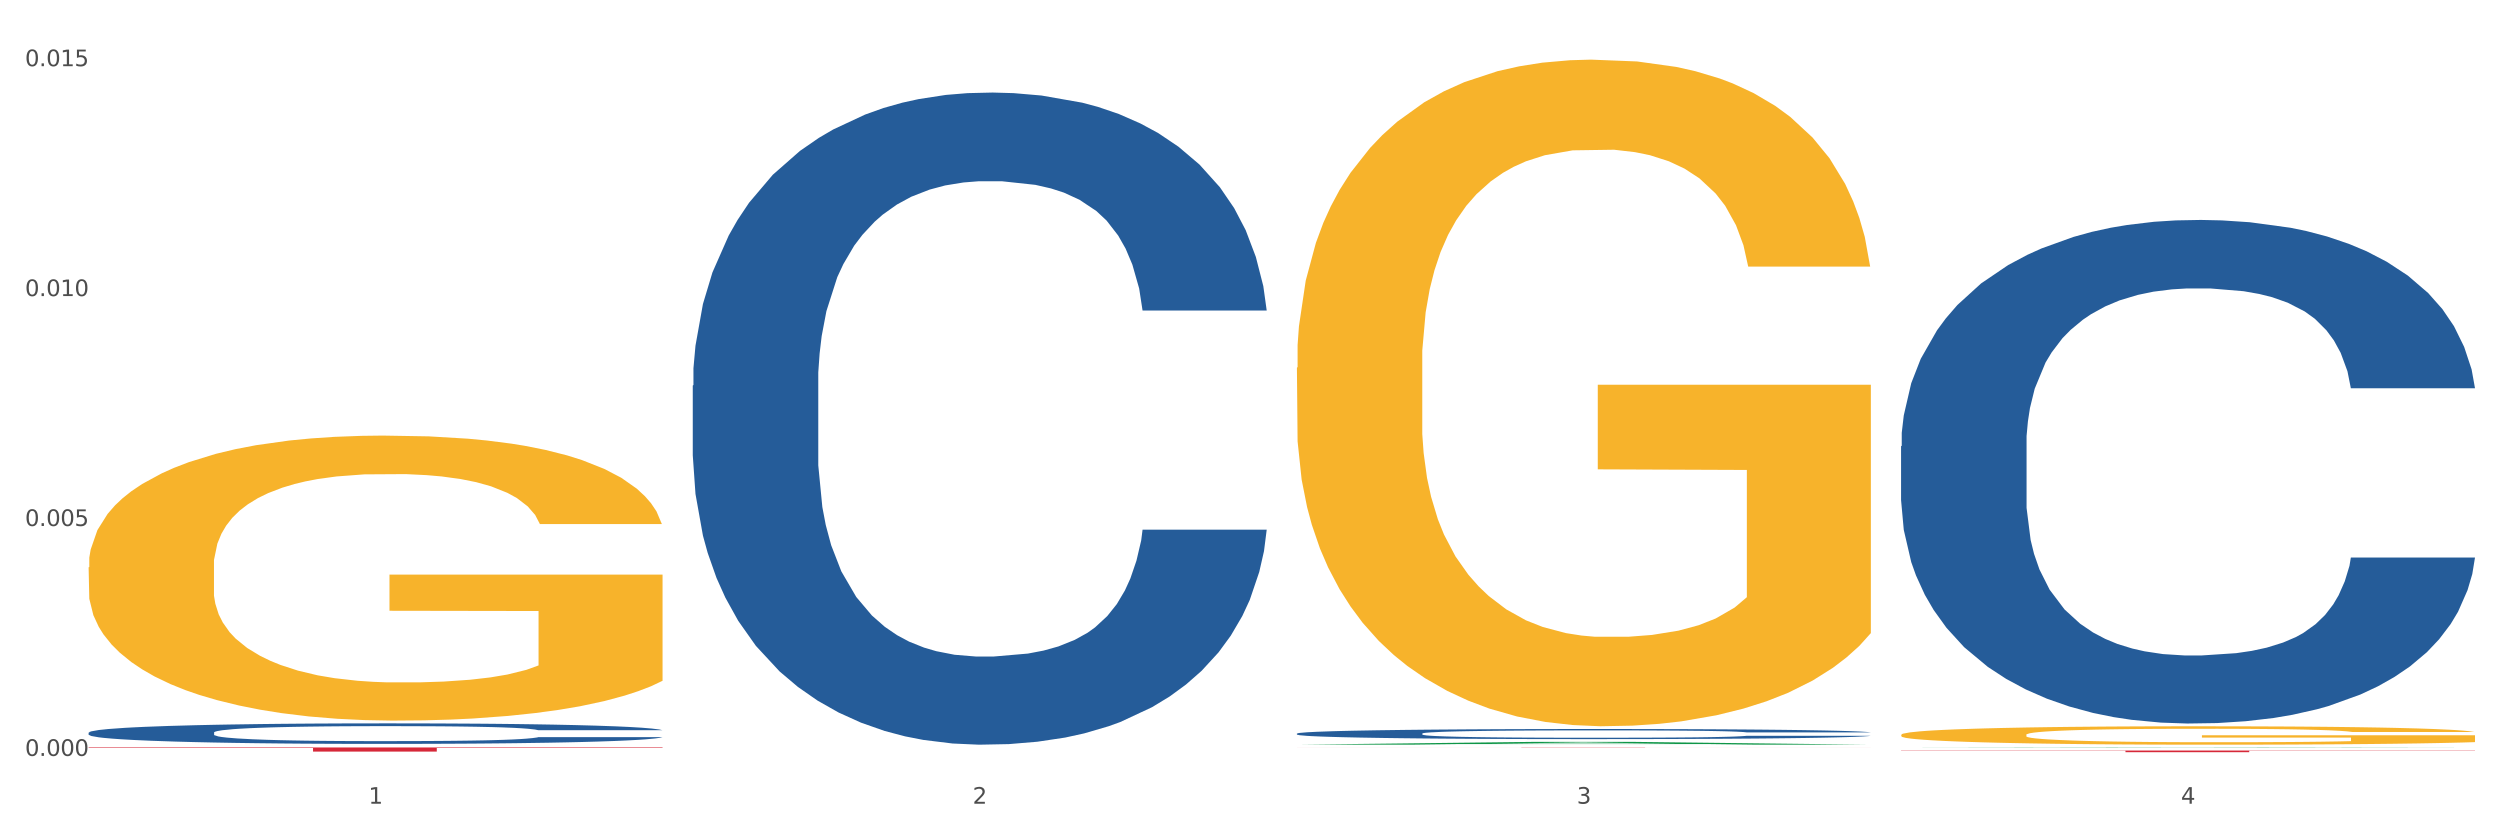 <?xml version="1.0" encoding="utf-8" standalone="no"?>
<!DOCTYPE svg PUBLIC "-//W3C//DTD SVG 1.1//EN"
  "http://www.w3.org/Graphics/SVG/1.1/DTD/svg11.dtd">
<svg xmlns:xlink="http://www.w3.org/1999/xlink" width="1080pt" height="360pt" viewBox="0 0 1080 360" xmlns="http://www.w3.org/2000/svg" version="1.1">
 <rect x="0" y="0" width="1080" height="360" fill="#333333" stroke="none"/>
 <defs>
  <style type="text/css">*{stroke-linejoin: round; stroke-linecap: butt}</style>
 </defs>
 <g id="figure_1">
  <g id="patch_1">
   <path d="M 0 360 
L 1080 360 
L 1080 0 
L 0 0 
z
" style="fill: #ffffff; stroke: #ffffff; stroke-linejoin: miter"/>
  </g>
  <g id="axes_1">
   <g id="matplotlib.axis_1">
    <g id="xtick_1">
     <g id="text_1">
      <!-- 1 -->
      <g style="fill: #4d4d4d" transform="translate(159.2 347.204) scale(0.096 -0.096)">
       <defs>
        <path id="DejaVuSans-31" d="M 794 531 
L 1825 531 
L 1825 4091 
L 703 3866 
L 703 4441 
L 1819 4666 
L 2450 4666 
L 2450 531 
L 3481 531 
L 3481 0 
L 794 0 
L 794 531 
z
" transform="scale(0.016)"/>
       </defs>
       <use xlink:href="#DejaVuSans-31"/>
      </g>
     </g>
    </g>
    <g id="xtick_2">
     <g id="text_2">
      <!-- 2 -->
      <g style="fill: #4d4d4d" transform="translate(420.192 347.204) scale(0.096 -0.096)">
       <defs>
        <path id="DejaVuSans-32" d="M 1228 531 
L 3431 531 
L 3431 0 
L 469 0 
L 469 531 
Q 828 903 1448 1529 
Q 2069 2156 2228 2338 
Q 2531 2678 2651 2914 
Q 2772 3150 2772 3378 
Q 2772 3750 2511 3984 
Q 2250 4219 1831 4219 
Q 1534 4219 1204 4116 
Q 875 4013 500 3803 
L 500 4441 
Q 881 4594 1212 4672 
Q 1544 4750 1819 4750 
Q 2544 4750 2975 4387 
Q 3406 4025 3406 3419 
Q 3406 3131 3298 2873 
Q 3191 2616 2906 2266 
Q 2828 2175 2409 1742 
Q 1991 1309 1228 531 
z
" transform="scale(0.016)"/>
       </defs>
       <use xlink:href="#DejaVuSans-32"/>
      </g>
     </g>
    </g>
    <g id="xtick_3">
     <g id="text_3">
      <!-- 3 -->
      <g style="fill: #4d4d4d" transform="translate(681.183 347.204) scale(0.096 -0.096)">
       <defs>
        <path id="DejaVuSans-33" d="M 2597 2516 
Q 3050 2419 3304 2112 
Q 3559 1806 3559 1356 
Q 3559 666 3084 287 
Q 2609 -91 1734 -91 
Q 1441 -91 1130 -33 
Q 819 25 488 141 
L 488 750 
Q 750 597 1062 519 
Q 1375 441 1716 441 
Q 2309 441 2620 675 
Q 2931 909 2931 1356 
Q 2931 1769 2642 2001 
Q 2353 2234 1838 2234 
L 1294 2234 
L 1294 2753 
L 1863 2753 
Q 2328 2753 2575 2939 
Q 2822 3125 2822 3475 
Q 2822 3834 2567 4026 
Q 2313 4219 1838 4219 
Q 1578 4219 1281 4162 
Q 984 4106 628 3988 
L 628 4550 
Q 988 4650 1302 4700 
Q 1616 4750 1894 4750 
Q 2613 4750 3031 4423 
Q 3450 4097 3450 3541 
Q 3450 3153 3228 2886 
Q 3006 2619 2597 2516 
z
" transform="scale(0.016)"/>
       </defs>
       <use xlink:href="#DejaVuSans-33"/>
      </g>
     </g>
    </g>
    <g id="xtick_4">
     <g id="text_4">
      <!-- 4 -->
      <g style="fill: #4d4d4d" transform="translate(942.175 347.204) scale(0.096 -0.096)">
       <defs>
        <path id="DejaVuSans-34" d="M 2419 4116 
L 825 1625 
L 2419 1625 
L 2419 4116 
z
M 2253 4666 
L 3047 4666 
L 3047 1625 
L 3713 1625 
L 3713 1100 
L 3047 1100 
L 3047 0 
L 2419 0 
L 2419 1100 
L 313 1100 
L 313 1709 
L 2253 4666 
z
" transform="scale(0.016)"/>
       </defs>
       <use xlink:href="#DejaVuSans-34"/>
      </g>
     </g>
    </g>
    <g id="xtick_5"/>
    <g id="xtick_6"/>
    <g id="xtick_7"/>
   </g>
   <g id="matplotlib.axis_2">
    <g id="ytick_1">
     <g id="text_5">
      <!-- 0.000 -->
      <g style="fill: #4d4d4d" transform="translate(10.8 326.546) scale(0.096 -0.096)">
       <defs>
        <path id="DejaVuSans-30" d="M 2034 4250 
Q 1547 4250 1301 3770 
Q 1056 3291 1056 2328 
Q 1056 1369 1301 889 
Q 1547 409 2034 409 
Q 2525 409 2770 889 
Q 3016 1369 3016 2328 
Q 3016 3291 2770 3770 
Q 2525 4250 2034 4250 
z
M 2034 4750 
Q 2819 4750 3233 4129 
Q 3647 3509 3647 2328 
Q 3647 1150 3233 529 
Q 2819 -91 2034 -91 
Q 1250 -91 836 529 
Q 422 1150 422 2328 
Q 422 3509 836 4129 
Q 1250 4750 2034 4750 
z
" transform="scale(0.016)"/>
        <path id="DejaVuSans-2e" d="M 684 794 
L 1344 794 
L 1344 0 
L 684 0 
L 684 794 
z
" transform="scale(0.016)"/>
       </defs>
       <use xlink:href="#DejaVuSans-30"/>
       <use xlink:href="#DejaVuSans-2e" transform="translate(63.623 0)"/>
       <use xlink:href="#DejaVuSans-30" transform="translate(95.41 0)"/>
       <use xlink:href="#DejaVuSans-30" transform="translate(159.033 0)"/>
       <use xlink:href="#DejaVuSans-30" transform="translate(222.656 0)"/>
      </g>
     </g>
    </g>
    <g id="ytick_2">
     <g id="text_6">
      <!-- 0.005 -->
      <g style="fill: #4d4d4d" transform="translate(10.8 227.229) scale(0.096 -0.096)">
       <defs>
        <path id="DejaVuSans-35" d="M 691 4666 
L 3169 4666 
L 3169 4134 
L 1269 4134 
L 1269 2991 
Q 1406 3038 1543 3061 
Q 1681 3084 1819 3084 
Q 2600 3084 3056 2656 
Q 3513 2228 3513 1497 
Q 3513 744 3044 326 
Q 2575 -91 1722 -91 
Q 1428 -91 1123 -41 
Q 819 9 494 109 
L 494 744 
Q 775 591 1075 516 
Q 1375 441 1709 441 
Q 2250 441 2565 725 
Q 2881 1009 2881 1497 
Q 2881 1984 2565 2268 
Q 2250 2553 1709 2553 
Q 1456 2553 1204 2497 
Q 953 2441 691 2322 
L 691 4666 
z
" transform="scale(0.016)"/>
       </defs>
       <use xlink:href="#DejaVuSans-30"/>
       <use xlink:href="#DejaVuSans-2e" transform="translate(63.623 0)"/>
       <use xlink:href="#DejaVuSans-30" transform="translate(95.41 0)"/>
       <use xlink:href="#DejaVuSans-30" transform="translate(159.033 0)"/>
       <use xlink:href="#DejaVuSans-35" transform="translate(222.656 0)"/>
      </g>
     </g>
    </g>
    <g id="ytick_3">
     <g id="text_7">
      <!-- 0.010 -->
      <g style="fill: #4d4d4d" transform="translate(10.8 127.913) scale(0.096 -0.096)">
       <use xlink:href="#DejaVuSans-30"/>
       <use xlink:href="#DejaVuSans-2e" transform="translate(63.623 0)"/>
       <use xlink:href="#DejaVuSans-30" transform="translate(95.41 0)"/>
       <use xlink:href="#DejaVuSans-31" transform="translate(159.033 0)"/>
       <use xlink:href="#DejaVuSans-30" transform="translate(222.656 0)"/>
      </g>
     </g>
    </g>
    <g id="ytick_4">
     <g id="text_8">
      <!-- 0.015 -->
      <g style="fill: #4d4d4d" transform="translate(10.8 28.596) scale(0.096 -0.096)">
       <use xlink:href="#DejaVuSans-30"/>
       <use xlink:href="#DejaVuSans-2e" transform="translate(63.623 0)"/>
       <use xlink:href="#DejaVuSans-30" transform="translate(95.41 0)"/>
       <use xlink:href="#DejaVuSans-31" transform="translate(159.033 0)"/>
       <use xlink:href="#DejaVuSans-35" transform="translate(222.656 0)"/>
      </g>
     </g>
    </g>
    <g id="ytick_5"/>
    <g id="ytick_6"/>
    <g id="ytick_7"/>
   </g>
   <g id="PolyCollection_1">
    <path d="M 560.266 321.708 
L 560.522 321.707 
L 662.766 320.485 
L 705.197 320.484 
L 808.208 321.71 
L 759.131 321.71 
L 736.893 321.424 
L 631.326 321.424 
L 630.559 321.429 
L 609.088 321.71 
L 560.266 321.71 
L 560.266 321.708 
L 644.618 321.254 
L 723.601 321.253 
L 684.493 320.745 
L 683.982 320.743 
L 683.47 320.746 
L 644.362 321.253 
L 644.618 321.254 
L 560.266 321.708 
z
" clip-path="url(#p7214fef058)" style="fill: #109648"/>
    <path d="M 821.258 324.237 
L 1069.2 324.237 
L 1069.2 324.336 
L 971.668 324.337 
L 971.668 324.95 
L 918.202 324.95 
L 918.202 324.337 
L 821.258 324.336 
L 821.258 324.238 
L 821.258 324.237 
z
" clip-path="url(#p7214fef058)" style="fill: #d62839"/>
    <path d="M 38.283 245.07 
L 38.576 244.957 
L 38.576 240.909 
L 39.161 237.423 
L 42.088 228.989 
L 46.479 222.018 
L 49.699 218.307 
L 52.919 215.271 
L 56.725 212.234 
L 61.409 209.086 
L 69.898 204.475 
L 75.167 202.114 
L 81.607 199.64 
L 93.316 196.042 
L 101.805 194.017 
L 110.587 192.331 
L 124.931 190.307 
L 134.298 189.407 
L 144.251 188.732 
L 156.253 188.283 
L 165.328 188.17 
L 185.233 188.507 
L 202.212 189.519 
L 210.408 190.307 
L 220.946 191.656 
L 226.508 192.556 
L 235.583 194.355 
L 244.95 196.716 
L 251.39 198.74 
L 261.05 202.564 
L 268.369 206.387 
L 275.101 211.11 
L 278.614 214.371 
L 281.249 217.407 
L 283.59 220.893 
L 285.932 226.403 
L 233.241 226.403 
L 231.192 222.467 
L 227.972 218.757 
L 223.288 215.158 
L 219.19 212.909 
L 212.164 210.098 
L 205.724 208.299 
L 198.992 206.949 
L 190.795 205.825 
L 184.355 205.262 
L 175.281 204.813 
L 157.424 204.925 
L 145.422 205.825 
L 137.226 206.949 
L 131.957 207.961 
L 127.273 209.086 
L 122.004 210.66 
L 115.856 213.022 
L 111.465 215.158 
L 107.074 217.857 
L 103.562 220.556 
L 100.342 223.704 
L 97.707 227.078 
L 95.658 230.564 
L 93.902 234.837 
L 92.438 241.921 
L 92.438 257.327 
L 93.023 260.813 
L 94.487 265.423 
L 96.243 268.909 
L 99.171 273.07 
L 101.805 275.881 
L 106.782 279.929 
L 112.344 283.303 
L 116.735 285.44 
L 121.126 287.239 
L 128.736 289.713 
L 137.226 291.737 
L 144.544 292.974 
L 154.497 294.098 
L 161.229 294.548 
L 167.084 294.773 
L 181.428 294.773 
L 191.673 294.436 
L 203.09 293.648 
L 211.872 292.636 
L 219.19 291.399 
L 227.386 289.375 
L 232.656 287.464 
L 232.656 263.962 
L 168.255 263.849 
L 168.255 248.218 
L 286.225 248.218 
L 286.225 294.098 
L 281.249 296.46 
L 275.687 298.596 
L 269.832 300.508 
L 261.05 302.869 
L 250.512 305.118 
L 241.145 306.693 
L 231.192 308.042 
L 219.483 309.279 
L 204.261 310.403 
L 194.893 310.853 
L 183.184 311.191 
L 169.426 311.303 
L 157.424 311.078 
L 145.715 310.516 
L 133.42 309.504 
L 121.418 308.042 
L 112.344 306.58 
L 103.269 304.781 
L 93.609 302.42 
L 85.998 300.171 
L 80.143 298.146 
L 73.703 295.56 
L 66.678 292.187 
L 61.409 289.15 
L 56.725 286.002 
L 51.749 281.954 
L 48.236 278.468 
L 44.723 274.082 
L 42.674 270.821 
L 40.332 265.761 
L 38.576 258.676 
L 38.283 245.07 
z
" clip-path="url(#p7214fef058)" style="fill: #f7b32b"/>
    <path d="M 38.283 316.478 
L 38.576 316.47 
L 38.576 316.243 
L 39.455 315.935 
L 42.679 315.368 
L 46.782 314.939 
L 53.816 314.436 
L 57.626 314.226 
L 62.608 313.991 
L 72.866 313.61 
L 84.589 313.286 
L 92.795 313.107 
L 98.95 312.994 
L 112.724 312.791 
L 120.637 312.702 
L 128.843 312.629 
L 135.877 312.581 
L 147.6 312.524 
L 156.979 312.5 
L 167.822 312.492 
L 176.908 312.5 
L 188.924 312.532 
L 206.508 312.629 
L 213.249 312.686 
L 222.335 312.783 
L 231.713 312.913 
L 239.333 313.043 
L 248.125 313.229 
L 257.211 313.472 
L 266.003 313.78 
L 272.157 314.064 
L 277.14 314.363 
L 281.536 314.728 
L 284.76 315.125 
L 286.225 315.457 
L 232.592 315.457 
L 231.127 315.157 
L 228.196 314.833 
L 225.265 314.615 
L 222.041 314.436 
L 217.059 314.234 
L 212.663 314.104 
L 205.336 313.95 
L 198.595 313.853 
L 193.027 313.796 
L 186.286 313.748 
L 171.926 313.699 
L 161.668 313.699 
L 155.22 313.715 
L 147.307 313.756 
L 140.566 313.812 
L 132.653 313.91 
L 126.499 314.015 
L 120.344 314.153 
L 116.827 314.25 
L 111.552 314.428 
L 108.035 314.574 
L 103.346 314.825 
L 100.708 315.003 
L 96.019 315.465 
L 93.967 315.806 
L 93.088 316.041 
L 92.502 316.3 
L 92.502 317.564 
L 94.26 318.131 
L 95.726 318.374 
L 98.07 318.65 
L 102.467 319.006 
L 108.914 319.355 
L 115.655 319.606 
L 121.223 319.76 
L 126.499 319.873 
L 131.774 319.962 
L 138.222 320.043 
L 143.497 320.092 
L 151.41 320.141 
L 160.789 320.165 
L 168.116 320.165 
L 183.062 320.124 
L 189.803 320.084 
L 196.251 320.027 
L 203.285 319.938 
L 208.853 319.841 
L 212.077 319.768 
L 217.352 319.614 
L 221.455 319.452 
L 224.972 319.266 
L 227.317 319.103 
L 229.955 318.86 
L 232.006 318.585 
L 232.592 318.439 
L 286.225 318.439 
L 285.053 318.731 
L 283.001 319.014 
L 278.898 319.395 
L 275.674 319.614 
L 270.692 319.881 
L 265.417 320.108 
L 258.09 320.359 
L 251.349 320.546 
L 244.315 320.708 
L 236.695 320.854 
L 222.921 321.056 
L 217.938 321.113 
L 207.388 321.21 
L 199.182 321.267 
L 187.165 321.324 
L 174.856 321.356 
L 161.961 321.364 
L 150.531 321.348 
L 137.929 321.299 
L 130.016 321.251 
L 121.223 321.178 
L 110.966 321.064 
L 101.294 320.927 
L 92.209 320.765 
L 83.71 320.578 
L 75.797 320.367 
L 65.539 320.019 
L 57.919 319.679 
L 52.351 319.363 
L 48.541 319.095 
L 44.731 318.755 
L 42.679 318.52 
L 39.455 317.953 
L 38.283 317.426 
L 38.283 316.478 
z
" clip-path="url(#p7214fef058)" style="fill: #255c99"/>
    <path d="M 299.275 166.564 
L 299.568 166.307 
L 299.568 159.103 
L 300.447 149.326 
L 303.671 131.316 
L 307.774 117.679 
L 314.808 101.727 
L 318.618 95.038 
L 323.6 87.576 
L 333.858 75.484 
L 345.581 65.192 
L 353.787 59.532 
L 359.941 55.93 
L 373.716 49.497 
L 381.629 46.667 
L 389.835 44.352 
L 396.869 42.808 
L 408.592 41.007 
L 417.97 40.235 
L 428.814 39.978 
L 437.899 40.235 
L 449.916 41.264 
L 467.5 44.352 
L 474.241 46.153 
L 483.326 49.24 
L 492.705 53.357 
L 500.325 57.473 
L 509.117 63.391 
L 518.202 71.11 
L 526.994 80.887 
L 533.149 89.892 
L 538.131 99.412 
L 542.527 110.99 
L 545.751 123.597 
L 547.217 134.146 
L 493.584 134.146 
L 492.118 124.626 
L 489.188 114.334 
L 486.257 107.388 
L 483.033 101.727 
L 478.051 95.295 
L 473.655 91.178 
L 466.328 86.29 
L 459.587 83.202 
L 454.019 81.401 
L 447.278 79.858 
L 432.917 78.314 
L 422.66 78.314 
L 416.212 78.828 
L 408.299 80.115 
L 401.558 81.916 
L 393.645 85.003 
L 387.49 88.348 
L 381.336 92.722 
L 377.819 95.81 
L 372.544 101.47 
L 369.027 106.101 
L 364.337 114.077 
L 361.7 119.738 
L 357.011 134.403 
L 354.959 145.209 
L 354.08 152.671 
L 353.494 160.904 
L 353.494 201.041 
L 355.252 219.051 
L 356.717 226.77 
L 359.062 235.518 
L 363.458 246.839 
L 369.906 257.902 
L 376.647 265.878 
L 382.215 270.767 
L 387.49 274.369 
L 392.766 277.199 
L 399.213 279.772 
L 404.489 281.316 
L 412.402 282.859 
L 421.78 283.631 
L 429.107 283.631 
L 444.054 282.345 
L 450.795 281.058 
L 457.242 279.257 
L 464.276 276.427 
L 469.845 273.34 
L 473.069 271.024 
L 478.344 266.135 
L 482.447 260.99 
L 485.964 255.072 
L 488.308 249.926 
L 490.946 242.208 
L 492.998 233.46 
L 493.584 228.828 
L 547.217 228.828 
L 546.044 238.091 
L 543.993 247.096 
L 539.89 259.189 
L 536.666 266.135 
L 531.684 274.626 
L 526.408 281.83 
L 519.081 289.806 
L 512.341 295.724 
L 505.307 300.87 
L 497.687 305.501 
L 483.912 311.933 
L 478.93 313.734 
L 468.379 316.822 
L 460.173 318.623 
L 448.157 320.424 
L 435.848 321.453 
L 422.953 321.71 
L 411.523 321.195 
L 398.92 319.652 
L 391.007 318.108 
L 382.215 315.792 
L 371.957 312.19 
L 362.286 307.816 
L 353.201 302.671 
L 344.701 296.753 
L 336.788 290.063 
L 326.531 279 
L 318.911 268.194 
L 313.342 258.159 
L 309.532 249.669 
L 305.722 238.863 
L 303.671 231.401 
L 300.447 213.391 
L 299.275 196.667 
L 299.275 166.564 
z
" clip-path="url(#p7214fef058)" style="fill: #255c99"/>
    <path d="M 821.258 317.429 
L 821.551 317.422 
L 821.551 317.16 
L 822.136 316.935 
L 825.063 316.39 
L 829.454 315.939 
L 832.674 315.699 
L 835.894 315.503 
L 839.7 315.307 
L 844.384 315.103 
L 852.873 314.805 
L 858.142 314.653 
L 864.582 314.493 
L 876.291 314.26 
L 884.78 314.129 
L 893.562 314.02 
L 907.906 313.889 
L 917.273 313.831 
L 927.226 313.788 
L 939.228 313.759 
L 948.303 313.751 
L 968.208 313.773 
L 985.187 313.839 
L 993.383 313.889 
L 1003.921 313.977 
L 1009.483 314.035 
L 1018.558 314.151 
L 1027.925 314.304 
L 1034.365 314.435 
L 1044.025 314.682 
L 1051.343 314.929 
L 1058.076 315.234 
L 1061.589 315.445 
L 1064.224 315.641 
L 1066.565 315.866 
L 1068.907 316.223 
L 1016.216 316.223 
L 1014.167 315.968 
L 1010.947 315.728 
L 1006.263 315.496 
L 1002.165 315.35 
L 995.139 315.169 
L 988.699 315.052 
L 981.967 314.965 
L 973.77 314.892 
L 967.33 314.856 
L 958.255 314.827 
L 940.399 314.834 
L 928.397 314.892 
L 920.201 314.965 
L 914.931 315.031 
L 910.248 315.103 
L 904.979 315.205 
L 898.831 315.358 
L 894.44 315.496 
L 890.049 315.67 
L 886.537 315.845 
L 883.317 316.048 
L 880.682 316.266 
L 878.633 316.491 
L 876.877 316.768 
L 875.413 317.226 
L 875.413 318.221 
L 875.998 318.447 
L 877.462 318.745 
L 879.218 318.97 
L 882.146 319.239 
L 884.78 319.421 
L 889.757 319.682 
L 895.319 319.9 
L 899.709 320.038 
L 904.1 320.155 
L 911.711 320.315 
L 920.201 320.445 
L 927.519 320.525 
L 937.472 320.598 
L 944.204 320.627 
L 950.059 320.642 
L 964.403 320.642 
L 974.648 320.62 
L 986.065 320.569 
L 994.847 320.504 
L 1002.165 320.424 
L 1010.361 320.293 
L 1015.63 320.169 
L 1015.63 318.65 
L 951.23 318.643 
L 951.23 317.633 
L 1069.2 317.633 
L 1069.2 320.598 
L 1064.224 320.751 
L 1058.662 320.889 
L 1052.807 321.012 
L 1044.025 321.165 
L 1033.487 321.31 
L 1024.12 321.412 
L 1014.167 321.499 
L 1002.458 321.579 
L 987.236 321.652 
L 977.868 321.681 
L 966.159 321.703 
L 952.401 321.71 
L 940.399 321.696 
L 928.69 321.659 
L 916.395 321.594 
L 904.393 321.499 
L 895.319 321.405 
L 886.244 321.288 
L 876.584 321.136 
L 868.973 320.99 
L 863.118 320.86 
L 856.678 320.692 
L 849.653 320.474 
L 844.384 320.278 
L 839.7 320.075 
L 834.724 319.813 
L 831.211 319.588 
L 827.698 319.304 
L 825.649 319.093 
L 823.307 318.766 
L 821.551 318.309 
L 821.258 317.429 
z
" clip-path="url(#p7214fef058)" style="fill: #f7b32b"/>
    <path d="M 560.266 322.899 
L 808.208 322.899 
L 808.208 322.912 
L 710.677 322.912 
L 710.677 322.996 
L 657.21 322.996 
L 657.21 322.912 
L 560.266 322.912 
L 560.266 322.899 
L 560.266 322.899 
z
" clip-path="url(#p7214fef058)" style="fill: #d62839"/>
    <path d="M 560.266 158.836 
L 560.559 158.573 
L 560.559 149.105 
L 561.144 140.952 
L 564.072 121.227 
L 568.463 104.922 
L 571.683 96.243 
L 574.903 89.142 
L 578.708 82.041 
L 583.392 74.677 
L 591.881 63.894 
L 597.15 58.371 
L 603.59 52.585 
L 615.299 44.169 
L 623.789 39.435 
L 632.571 35.49 
L 646.914 30.756 
L 656.282 28.652 
L 666.234 27.074 
L 678.236 26.022 
L 687.311 25.759 
L 707.217 26.548 
L 724.195 28.915 
L 732.391 30.756 
L 742.93 33.912 
L 748.491 36.016 
L 757.566 40.224 
L 766.933 45.747 
L 773.374 50.481 
L 783.034 59.423 
L 790.352 68.365 
L 797.085 79.411 
L 800.597 87.038 
L 803.232 94.139 
L 805.574 102.292 
L 807.916 115.179 
L 755.224 115.179 
L 753.175 105.974 
L 749.955 97.295 
L 745.271 88.879 
L 741.173 83.619 
L 734.148 77.044 
L 727.708 72.836 
L 720.975 69.68 
L 712.778 67.05 
L 706.338 65.735 
L 697.264 64.683 
L 679.407 64.946 
L 667.405 67.05 
L 659.209 69.68 
L 653.94 72.047 
L 649.256 74.677 
L 643.987 78.359 
L 637.84 83.882 
L 633.449 88.879 
L 629.058 95.191 
L 625.545 101.503 
L 622.325 108.867 
L 619.69 116.756 
L 617.641 124.909 
L 615.885 134.903 
L 614.421 151.472 
L 614.421 187.503 
L 615.007 195.656 
L 616.47 206.439 
L 618.227 214.591 
L 621.154 224.322 
L 623.789 230.897 
L 628.765 240.365 
L 634.327 248.255 
L 638.718 253.252 
L 643.109 257.46 
L 650.72 263.246 
L 659.209 267.98 
L 666.527 270.873 
L 676.48 273.503 
L 683.213 274.555 
L 689.067 275.081 
L 703.411 275.081 
L 713.657 274.292 
L 725.073 272.451 
L 733.855 270.084 
L 741.173 267.191 
L 749.37 262.457 
L 754.639 257.986 
L 754.639 203.02 
L 690.238 202.757 
L 690.238 166.2 
L 808.208 166.2 
L 808.208 273.503 
L 803.232 279.026 
L 797.67 284.023 
L 791.815 288.494 
L 783.034 294.017 
L 772.495 299.276 
L 763.128 302.958 
L 753.175 306.114 
L 741.466 309.007 
L 726.244 311.637 
L 716.877 312.689 
L 705.167 313.478 
L 691.409 313.741 
L 679.407 313.215 
L 667.698 311.9 
L 655.403 309.533 
L 643.402 306.114 
L 634.327 302.695 
L 625.252 298.487 
L 615.592 292.965 
L 607.981 287.705 
L 602.127 282.971 
L 595.687 276.922 
L 588.661 269.032 
L 583.392 261.931 
L 578.708 254.567 
L 573.732 245.099 
L 570.219 236.946 
L 566.706 226.689 
L 564.657 219.062 
L 562.315 207.228 
L 560.559 190.659 
L 560.266 158.836 
z
" clip-path="url(#p7214fef058)" style="fill: #f7b32b"/>
    <path d="M 821.258 192.76 
L 821.551 192.562 
L 821.551 186.999 
L 822.43 179.449 
L 825.654 165.541 
L 829.757 155.012 
L 836.791 142.694 
L 840.601 137.528 
L 845.583 131.766 
L 855.841 122.428 
L 867.564 114.481 
L 875.77 110.11 
L 881.925 107.329 
L 895.699 102.362 
L 903.612 100.177 
L 911.818 98.388 
L 918.852 97.196 
L 930.575 95.806 
L 939.954 95.21 
L 950.797 95.011 
L 959.883 95.21 
L 971.899 96.004 
L 989.483 98.388 
L 996.224 99.779 
L 1005.309 102.163 
L 1014.688 105.342 
L 1022.308 108.521 
L 1031.1 113.091 
L 1040.186 119.051 
L 1048.978 126.601 
L 1055.132 133.554 
L 1060.115 140.905 
L 1064.511 149.846 
L 1067.735 159.581 
L 1069.2 167.727 
L 1015.567 167.727 
L 1014.102 160.376 
L 1011.171 152.429 
L 1008.24 147.064 
L 1005.016 142.694 
L 1000.034 137.727 
L 995.638 134.548 
L 988.311 130.773 
L 981.57 128.389 
L 976.002 126.998 
L 969.261 125.806 
L 954.9 124.614 
L 944.643 124.614 
L 938.195 125.011 
L 930.282 126.005 
L 923.541 127.395 
L 915.628 129.779 
L 909.474 132.362 
L 903.319 135.74 
L 899.802 138.124 
L 894.527 142.495 
L 891.01 146.071 
L 886.321 152.23 
L 883.683 156.601 
L 878.994 167.926 
L 876.942 176.27 
L 876.063 182.032 
L 875.477 188.389 
L 875.477 219.383 
L 877.235 233.29 
L 878.701 239.251 
L 881.045 246.006 
L 885.442 254.748 
L 891.889 263.291 
L 898.63 269.45 
L 904.198 273.225 
L 909.474 276.006 
L 914.749 278.192 
L 921.197 280.178 
L 926.472 281.37 
L 934.385 282.562 
L 943.764 283.158 
L 951.09 283.158 
L 966.037 282.165 
L 972.778 281.172 
L 979.226 279.781 
L 986.26 277.596 
L 991.828 275.211 
L 995.052 273.423 
L 1000.327 269.648 
L 1004.43 265.675 
L 1007.947 261.105 
L 1010.292 257.132 
L 1012.929 251.171 
L 1014.981 244.416 
L 1015.567 240.84 
L 1069.2 240.84 
L 1068.028 247.993 
L 1065.976 254.946 
L 1061.873 264.284 
L 1058.649 269.648 
L 1053.667 276.205 
L 1048.392 281.768 
L 1041.065 287.927 
L 1034.324 292.496 
L 1027.29 296.47 
L 1019.67 300.046 
L 1005.896 305.013 
L 1000.913 306.404 
L 990.363 308.788 
L 982.157 310.179 
L 970.14 311.569 
L 957.831 312.364 
L 944.936 312.563 
L 933.506 312.165 
L 920.904 310.973 
L 912.991 309.781 
L 904.198 307.993 
L 893.941 305.212 
L 884.269 301.834 
L 875.184 297.861 
L 866.685 293.291 
L 858.772 288.125 
L 848.514 279.582 
L 840.894 271.238 
L 835.326 263.489 
L 831.516 256.933 
L 827.706 248.589 
L 825.654 242.827 
L 822.43 228.92 
L 821.258 216.006 
L 821.258 192.76 
z
" clip-path="url(#p7214fef058)" style="fill: #255c99"/>
    <path d="M 821.258 323.049 
L 821.514 323.049 
L 923.758 322.899 
L 966.189 322.899 
L 1069.2 323.049 
L 1020.123 323.049 
L 997.885 323.014 
L 892.318 323.014 
L 891.551 323.014 
L 870.08 323.049 
L 821.258 323.049 
L 821.258 323.049 
L 905.609 322.993 
L 984.593 322.993 
L 945.485 322.931 
L 944.973 322.93 
L 944.462 322.931 
L 905.354 322.993 
L 905.609 322.993 
L 821.258 323.049 
z
" clip-path="url(#p7214fef058)" style="fill: #109648"/>
    <path d="M 560.266 316.891 
L 560.559 316.887 
L 560.559 316.776 
L 561.439 316.624 
L 564.662 316.345 
L 568.765 316.134 
L 575.799 315.887 
L 579.609 315.783 
L 584.592 315.667 
L 594.849 315.48 
L 606.572 315.321 
L 614.778 315.233 
L 620.933 315.177 
L 634.708 315.077 
L 642.621 315.034 
L 650.827 314.998 
L 657.861 314.974 
L 669.584 314.946 
L 678.962 314.934 
L 689.806 314.93 
L 698.891 314.934 
L 710.907 314.95 
L 728.492 314.998 
L 735.232 315.026 
L 744.318 315.073 
L 753.696 315.137 
L 761.316 315.201 
L 770.109 315.293 
L 779.194 315.412 
L 787.986 315.564 
L 794.141 315.703 
L 799.123 315.851 
L 803.519 316.03 
L 806.743 316.225 
L 808.208 316.389 
L 754.575 316.389 
L 753.11 316.241 
L 750.179 316.082 
L 747.249 315.974 
L 744.025 315.887 
L 739.042 315.787 
L 734.646 315.723 
L 727.319 315.647 
L 720.579 315.6 
L 715.01 315.572 
L 708.27 315.548 
L 693.909 315.524 
L 683.651 315.524 
L 677.204 315.532 
L 669.29 315.552 
L 662.55 315.58 
L 654.637 315.628 
L 648.482 315.679 
L 642.327 315.747 
L 638.811 315.795 
L 633.535 315.883 
L 630.018 315.954 
L 625.329 316.078 
L 622.691 316.166 
L 618.002 316.393 
L 615.951 316.56 
L 615.071 316.676 
L 614.485 316.804 
L 614.485 317.425 
L 616.244 317.704 
L 617.709 317.824 
L 620.054 317.96 
L 624.45 318.135 
L 630.898 318.306 
L 637.638 318.43 
L 643.207 318.506 
L 648.482 318.562 
L 653.757 318.605 
L 660.205 318.645 
L 665.48 318.669 
L 673.394 318.693 
L 682.772 318.705 
L 690.099 318.705 
L 705.046 318.685 
L 711.786 318.665 
L 718.234 318.637 
L 725.268 318.593 
L 730.836 318.546 
L 734.06 318.51 
L 739.336 318.434 
L 743.439 318.354 
L 746.956 318.263 
L 749.3 318.183 
L 751.938 318.063 
L 753.989 317.928 
L 754.575 317.856 
L 808.208 317.856 
L 807.036 317.999 
L 804.985 318.139 
L 800.881 318.326 
L 797.658 318.434 
L 792.675 318.566 
L 787.4 318.677 
L 780.073 318.801 
L 773.332 318.892 
L 766.299 318.972 
L 758.679 319.044 
L 744.904 319.144 
L 739.922 319.171 
L 729.371 319.219 
L 721.165 319.247 
L 709.149 319.275 
L 696.84 319.291 
L 683.944 319.295 
L 672.514 319.287 
L 659.912 319.263 
L 651.999 319.239 
L 643.207 319.203 
L 632.949 319.148 
L 623.278 319.08 
L 614.192 319 
L 605.693 318.908 
L 597.78 318.805 
L 587.522 318.633 
L 579.902 318.466 
L 574.334 318.31 
L 570.524 318.179 
L 566.714 318.011 
L 564.662 317.896 
L 561.439 317.617 
L 560.266 317.358 
L 560.266 316.891 
z
" clip-path="url(#p7214fef058)" style="fill: #255c99"/>
    <path d="M 38.283 322.899 
L 286.225 322.899 
L 286.225 323.149 
L 188.693 323.15 
L 188.693 324.697 
L 135.227 324.697 
L 135.227 323.15 
L 38.283 323.149 
L 38.283 322.9 
L 38.283 322.899 
z
" clip-path="url(#p7214fef058)" style="fill: #d62839"/>
   </g>
  </g>
 </g>
 <defs>
  <clipPath id="p7214fef058">
   <rect x="38.283" y="10.8" width="1030.917" height="329.109"/>
  </clipPath>
 </defs>
</svg>

